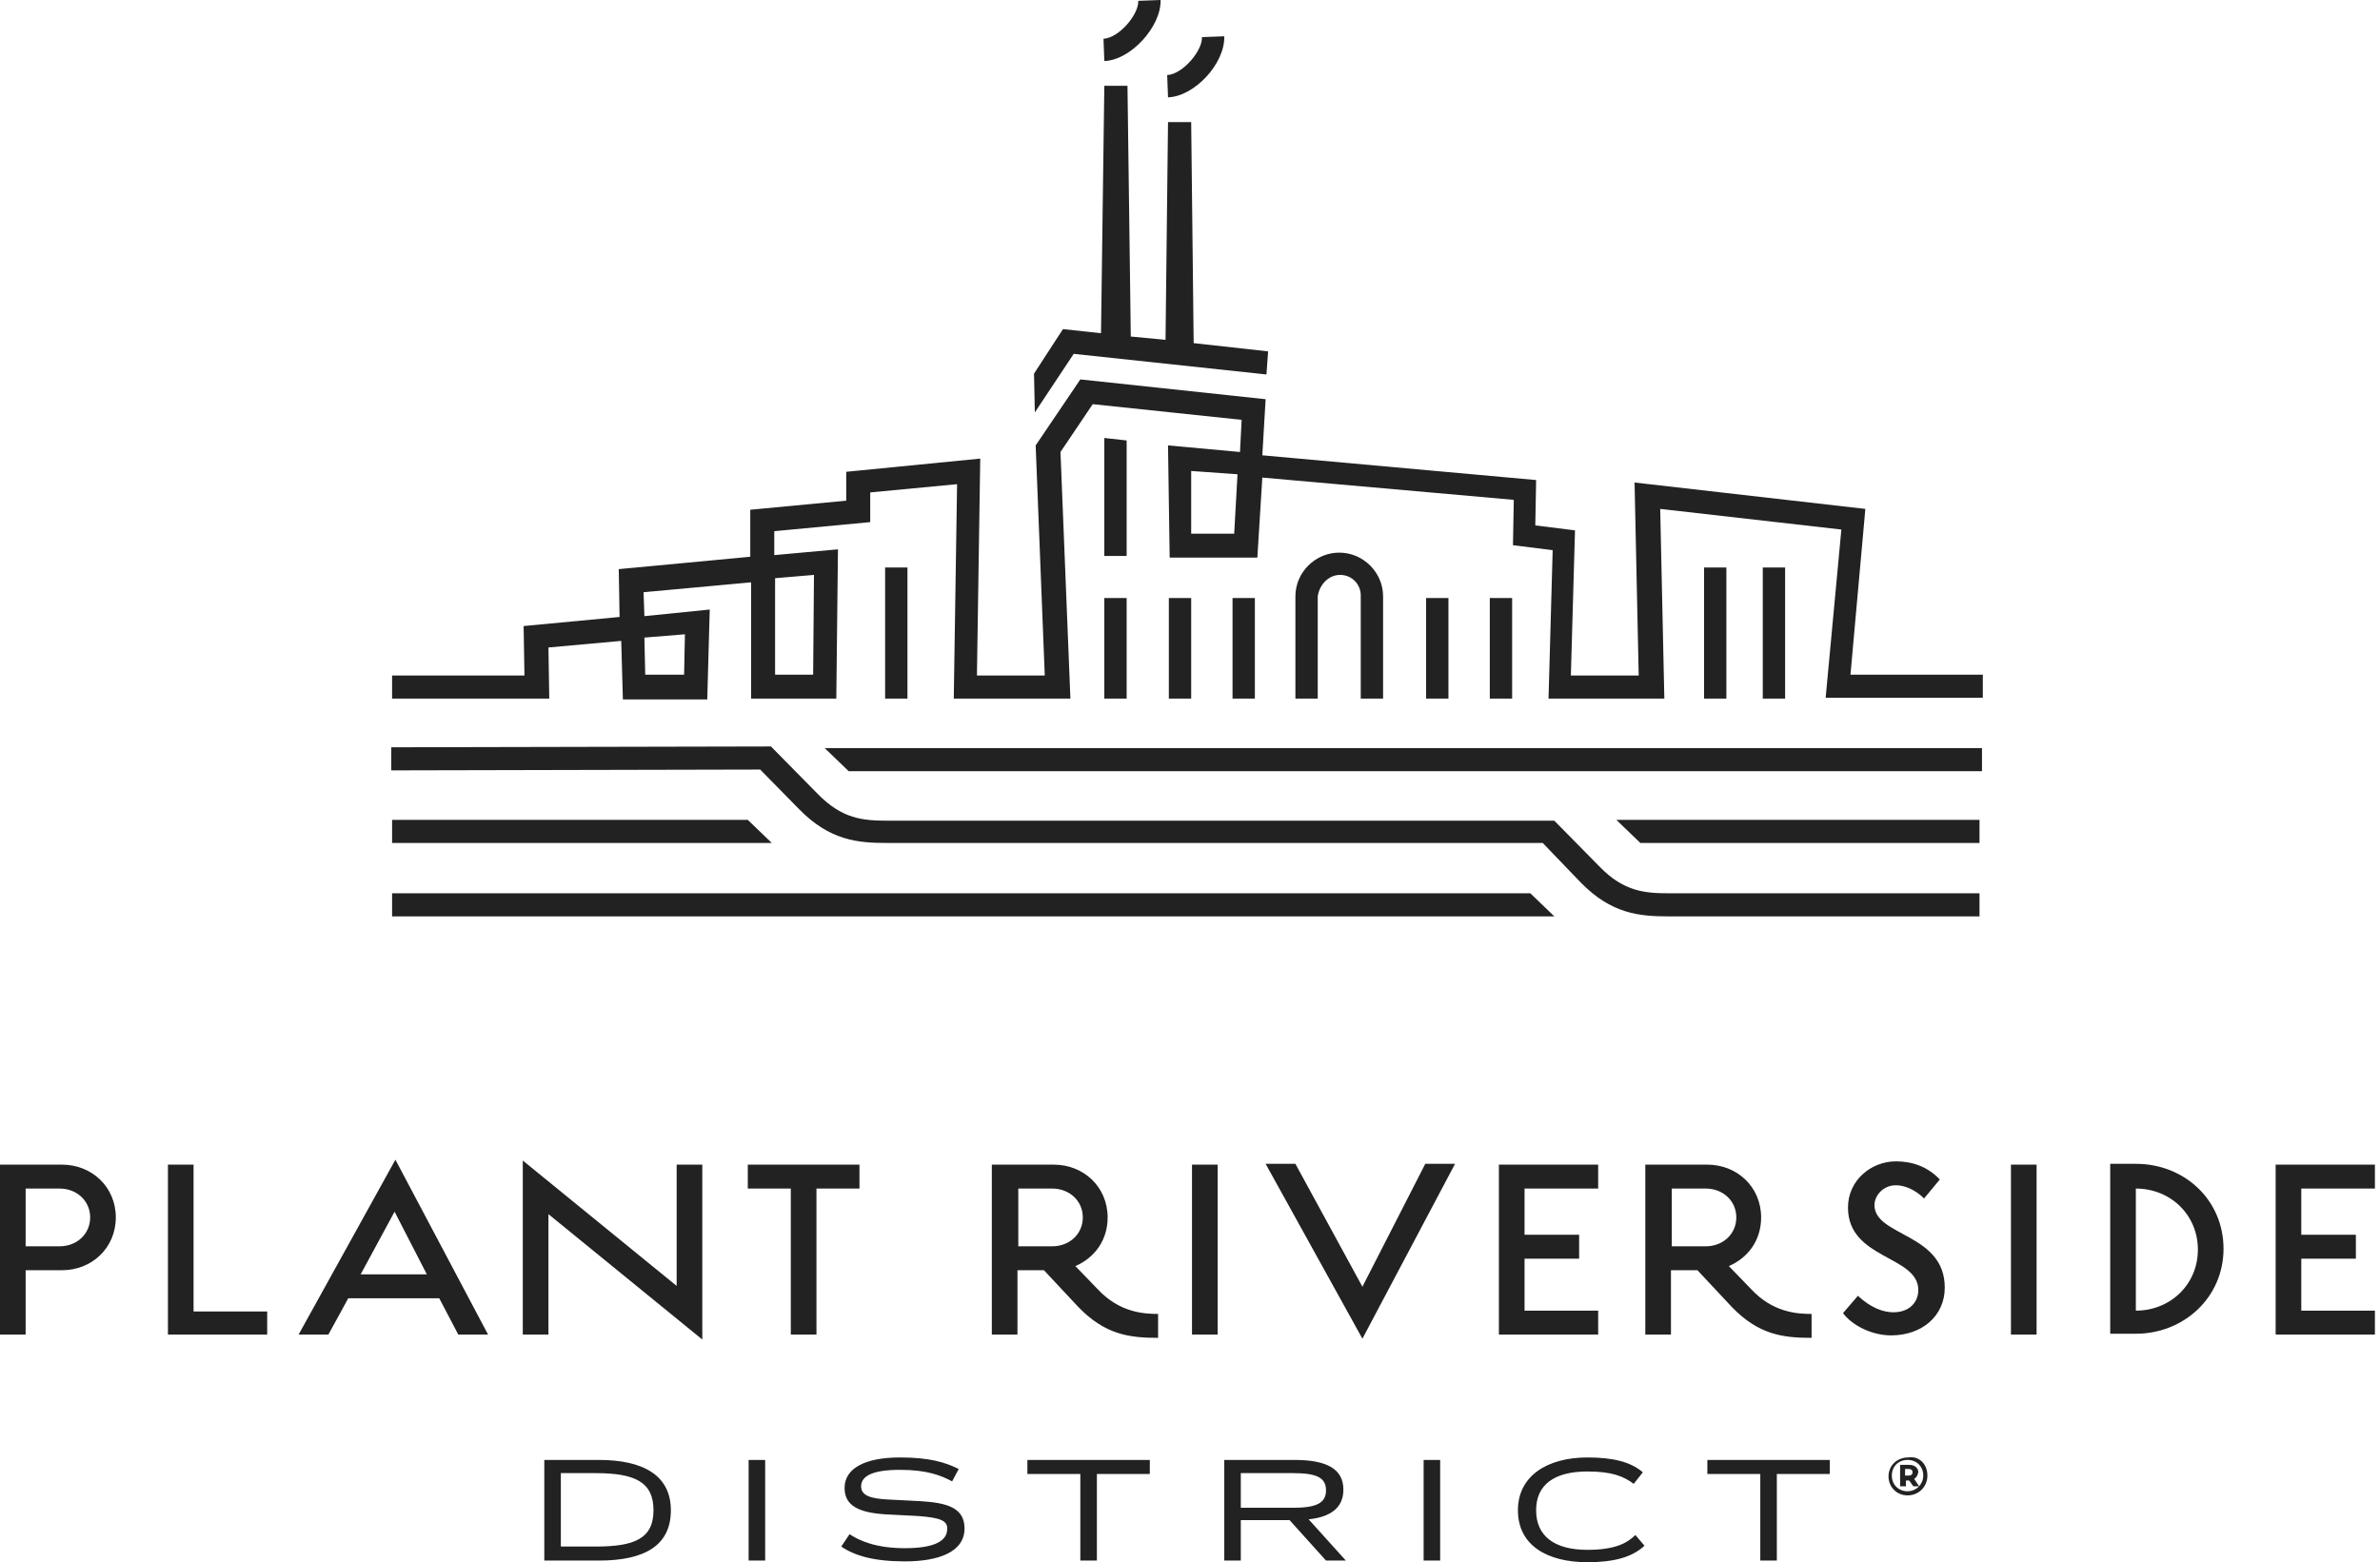 <svg width="393" height="258" viewBox="0 0 393 258" fill="none" xmlns="http://www.w3.org/2000/svg">
<path d="M110.777 249.418C110.777 255.276 106.406 257.728 98.894 257.728H89.879V241.109H98.894C106.27 241.109 110.777 243.697 110.777 249.418ZM92.61 255.412H98.347C104.631 255.412 107.909 254.186 107.909 249.418C107.909 244.787 104.904 243.288 98.347 243.288H92.61V255.412ZM123.617 241.109H126.349V257.728H123.617V241.109ZM151.619 250.372L146.292 250.099C141.921 249.827 139.462 248.737 139.462 245.74C139.462 242.471 142.877 240.7 148.614 240.7C153.531 240.7 156.126 241.517 158.312 242.607L157.219 244.65C155.443 243.697 153.121 242.743 148.614 242.743C144.243 242.743 142.194 243.697 142.194 245.468C142.194 246.966 143.696 247.511 146.701 247.647L152.029 247.92C156.4 248.192 159.268 249.009 159.268 252.415C159.268 256.365 154.897 257.864 149.433 257.864C144.243 257.864 141.101 256.91 138.916 255.412L140.282 253.369C141.921 254.458 144.653 255.684 149.433 255.684C154.351 255.684 156.4 254.458 156.4 252.551C156.536 251.053 155.034 250.644 151.619 250.372ZM169.649 241.109H189.865V243.424H181.123V257.728H178.391V243.424H169.649V241.109ZM218.959 257.728L212.949 251.053H204.89V257.728H202.158V241.109H213.769C219.096 241.109 221.828 242.607 221.828 246.013C221.828 248.873 219.916 250.508 216.091 250.917L222.238 257.728H218.959ZM204.89 249.009H213.496C217.184 249.009 218.959 248.328 218.959 246.149C218.959 243.969 217.32 243.288 213.496 243.288H204.89V249.009ZM235.077 241.109H237.809V257.728H235.077V241.109ZM262.123 243.016C256.659 243.016 253.654 245.195 253.654 249.418C253.654 253.777 256.796 255.957 262.123 255.957C266.631 255.957 268.679 254.867 270.045 253.505L271.548 255.276C269.499 257.183 266.494 258 262.123 258C255.566 258 250.649 255.276 250.649 249.418C250.649 243.697 255.566 240.7 262.123 240.7C266.221 240.7 269.226 241.381 271.275 243.152L269.772 245.059C268.133 243.833 266.221 243.016 262.123 243.016ZM281.929 241.109H302.145V243.424H293.403V257.728H290.671V243.424H281.929V241.109ZM4.234 209.778V220.403H0V192.342H10.245C15.162 192.342 19.123 196.02 19.123 201.06C19.123 206.1 15.162 209.778 10.245 209.778H4.234ZM4.234 196.292V205.828H9.835C12.703 205.828 14.889 203.785 14.889 201.06C14.889 198.336 12.703 196.292 9.835 196.292H4.234ZM44.12 220.403H27.729V192.342H31.963V216.589H44.12V220.403ZM65.292 191.525L80.59 220.403H75.673L72.531 214.41H57.506L54.228 220.403H49.31L65.292 191.525ZM59.555 210.459H70.482L65.155 200.107L59.555 210.459ZM90.561 220.403H86.327V191.661L111.733 212.366V192.342H115.968V221.221L90.561 200.515V220.403ZM130.583 220.403V196.292H123.481V192.342H141.921V196.292H134.818V220.403H130.583ZM172.381 209.778H168.01V220.403H163.776V192.342H174.02C178.937 192.342 182.899 196.02 182.899 201.06C182.899 204.874 180.713 207.735 177.572 209.097L181.26 212.911C184.811 216.725 188.772 216.998 191.231 216.998V220.948C186.45 220.948 182.489 220.403 178.118 215.908L172.381 209.778ZM168.147 196.292V205.828H173.747C176.615 205.828 178.801 203.785 178.801 201.06C178.801 198.336 176.615 196.292 173.747 196.292H168.147ZM201.066 220.403H196.831V192.342H201.066V220.403ZM208.988 192.206H213.905L224.97 212.503L235.351 192.206H240.268L224.97 221.084L208.988 192.206ZM263.899 216.453V220.403H247.507V192.342H263.899V196.292H251.742V203.921H260.757V207.871H251.742V216.453H263.899ZM280.29 209.778H275.919V220.403H271.684V192.342H281.929C286.846 192.342 290.808 196.02 290.808 201.06C290.808 204.874 288.622 207.735 285.48 209.097L289.168 212.911C292.72 216.725 296.681 216.998 299.14 216.998V220.948C294.359 220.948 290.398 220.403 286.027 215.908L280.29 209.778ZM276.055 196.292V205.828H281.656C284.524 205.828 286.71 203.785 286.71 201.06C286.71 198.336 284.524 196.292 281.656 196.292H276.055ZM306.789 214.001C308.975 216.044 311.023 216.725 312.663 216.725C315.258 216.725 316.76 215.091 316.76 213.048C316.76 207.326 305.15 208.007 305.15 199.426C305.15 194.93 308.975 191.797 313.072 191.797C315.668 191.797 318.263 192.615 320.312 194.794L317.717 197.927C316.214 196.429 314.438 195.748 313.072 195.748C310.887 195.748 309.521 197.518 309.521 199.017C309.521 204.193 321.131 203.648 321.131 212.639C321.131 217.27 317.443 220.54 312.253 220.54C309.111 220.54 305.833 218.905 304.33 216.862L306.789 214.001ZM336.293 220.403H332.059V192.342H336.293V220.403ZM348.45 192.206H352.684C360.743 192.206 367.163 198.2 367.163 206.237C367.163 214.273 360.607 220.267 352.684 220.267H348.45V192.206ZM352.684 216.453C358.421 216.453 362.929 212.094 362.929 206.373C362.929 200.652 358.421 196.292 352.684 196.292V216.453ZM392.16 216.453V220.403H375.769V192.342H392.16V196.292H380.003V203.921H389.018V207.871H380.003V216.453H392.16ZM264.172 143.167L256.659 135.539H146.701C142.467 135.539 139.052 135.266 134.954 131.043L127.305 123.279L64.609 123.415V127.229L125.529 127.093L131.949 133.631C137.003 138.808 141.647 139.216 146.428 139.216H254.747L261.03 145.755C266.084 150.931 270.728 151.34 275.509 151.34H326.868V147.526H275.509C271.684 147.526 268.133 147.253 264.172 143.167ZM64.745 147.526V151.34H256.659L252.698 147.526H64.745ZM140.145 127.365H327.278V123.551H136.184L140.145 127.365ZM285.071 93.719H281.383V115.378H285.071V93.719ZM294.769 93.719H291.081V115.378H294.769V93.719ZM207.212 98.759H203.524V115.378H207.212V98.759ZM196.695 98.759H193.007V115.378H196.695V98.759ZM249.693 98.759H246.005V115.378H249.693V98.759ZM239.175 98.759H235.487V115.378H239.175V98.759ZM186.04 98.759H182.352V115.378H186.04V98.759ZM186.04 72.741L182.352 72.333V91.812H186.04V72.741ZM149.843 93.719H146.155V115.378H149.843V93.719ZM170.878 68.11L177.298 58.438L209.125 61.844L209.398 58.03L197.104 56.667L196.695 20.16H192.87L192.46 56.123L186.723 55.578L186.177 14.167H182.352L181.806 55.033L175.523 54.352L170.742 61.708L170.878 68.11ZM266.904 135.402L270.865 139.216H326.868V135.402H266.904ZM123.481 135.402H64.745V139.216H127.442L123.481 135.402ZM305.56 111.428L308.018 84.047L269.909 79.689L270.592 111.564H259.391L260.074 87.589L253.518 86.772L253.654 79.28L208.442 75.193L208.988 65.93L178.391 62.661L171.015 73.559L172.518 111.564H161.317L161.863 75.738L139.735 77.918V82.685L123.89 84.184V91.948L102.172 93.992L102.309 101.892L86.464 103.391L86.6 111.564H64.745V115.378H90.698L90.561 106.932L102.582 105.843L102.855 115.514H116.787L117.197 100.666L106.406 101.756L106.27 97.806L124.027 96.171V115.378H138.096L138.369 90.722L127.852 91.676V87.725L143.696 86.227V81.323L158.039 79.961L157.492 115.378H176.752L175.113 74.648L180.44 66.748L205.027 69.336L204.754 74.648L192.87 73.559L193.143 92.085H207.622L208.442 78.871L249.966 82.549L249.83 90.041L256.386 90.859L255.703 115.378H274.826L274.143 84.047L304.057 87.453L301.462 115.242H327.415V111.428H305.56ZM113.099 104.753L112.963 111.428H106.543L106.406 105.298L113.099 104.753ZM134.408 94.945L134.271 111.428H127.988V95.49L134.408 94.945ZM196.695 88.134V77.781L204.344 78.326L203.798 88.134H196.695ZM221.281 94.945C223.194 94.945 224.696 96.444 224.696 98.351V115.378H228.384V98.487C228.384 94.536 225.106 91.267 221.145 91.267C217.184 91.267 213.905 94.536 213.905 98.487V115.378H217.593V98.487C217.867 96.58 219.369 94.945 221.281 94.945ZM191.641 0L187.953 0.136C188.089 2.316 184.811 6.266 182.216 6.402L182.352 10.08C186.723 9.944 191.777 4.359 191.641 0ZM202.158 5.994L198.47 6.13C198.607 8.309 195.329 12.26 192.733 12.396L192.87 16.074C197.241 15.938 202.295 10.489 202.158 5.994Z" fill="#222222"/>
<path d="M318.265 243.694C318.265 245.465 316.899 246.963 314.987 246.963C313.211 246.963 311.845 245.601 311.845 243.83C311.845 242.059 313.211 240.697 315.123 240.697C316.899 240.424 318.265 241.787 318.265 243.694ZM317.582 243.694C317.582 242.195 316.489 241.105 314.987 241.105C313.484 241.105 312.391 242.195 312.391 243.694C312.391 245.192 313.484 246.282 314.987 246.282C316.489 246.282 317.582 245.056 317.582 243.694ZM316.079 244.239L316.899 245.465H315.943L315.26 244.511H314.713V245.465H313.757V241.923H315.26C316.216 241.923 316.762 242.468 316.762 243.149C316.626 243.694 316.489 243.966 316.079 244.239ZM315.123 243.694C315.533 243.694 315.806 243.557 315.806 243.149C315.806 242.74 315.533 242.604 315.123 242.604H314.577V243.694H315.123Z" fill="#222222"/>
</svg>
